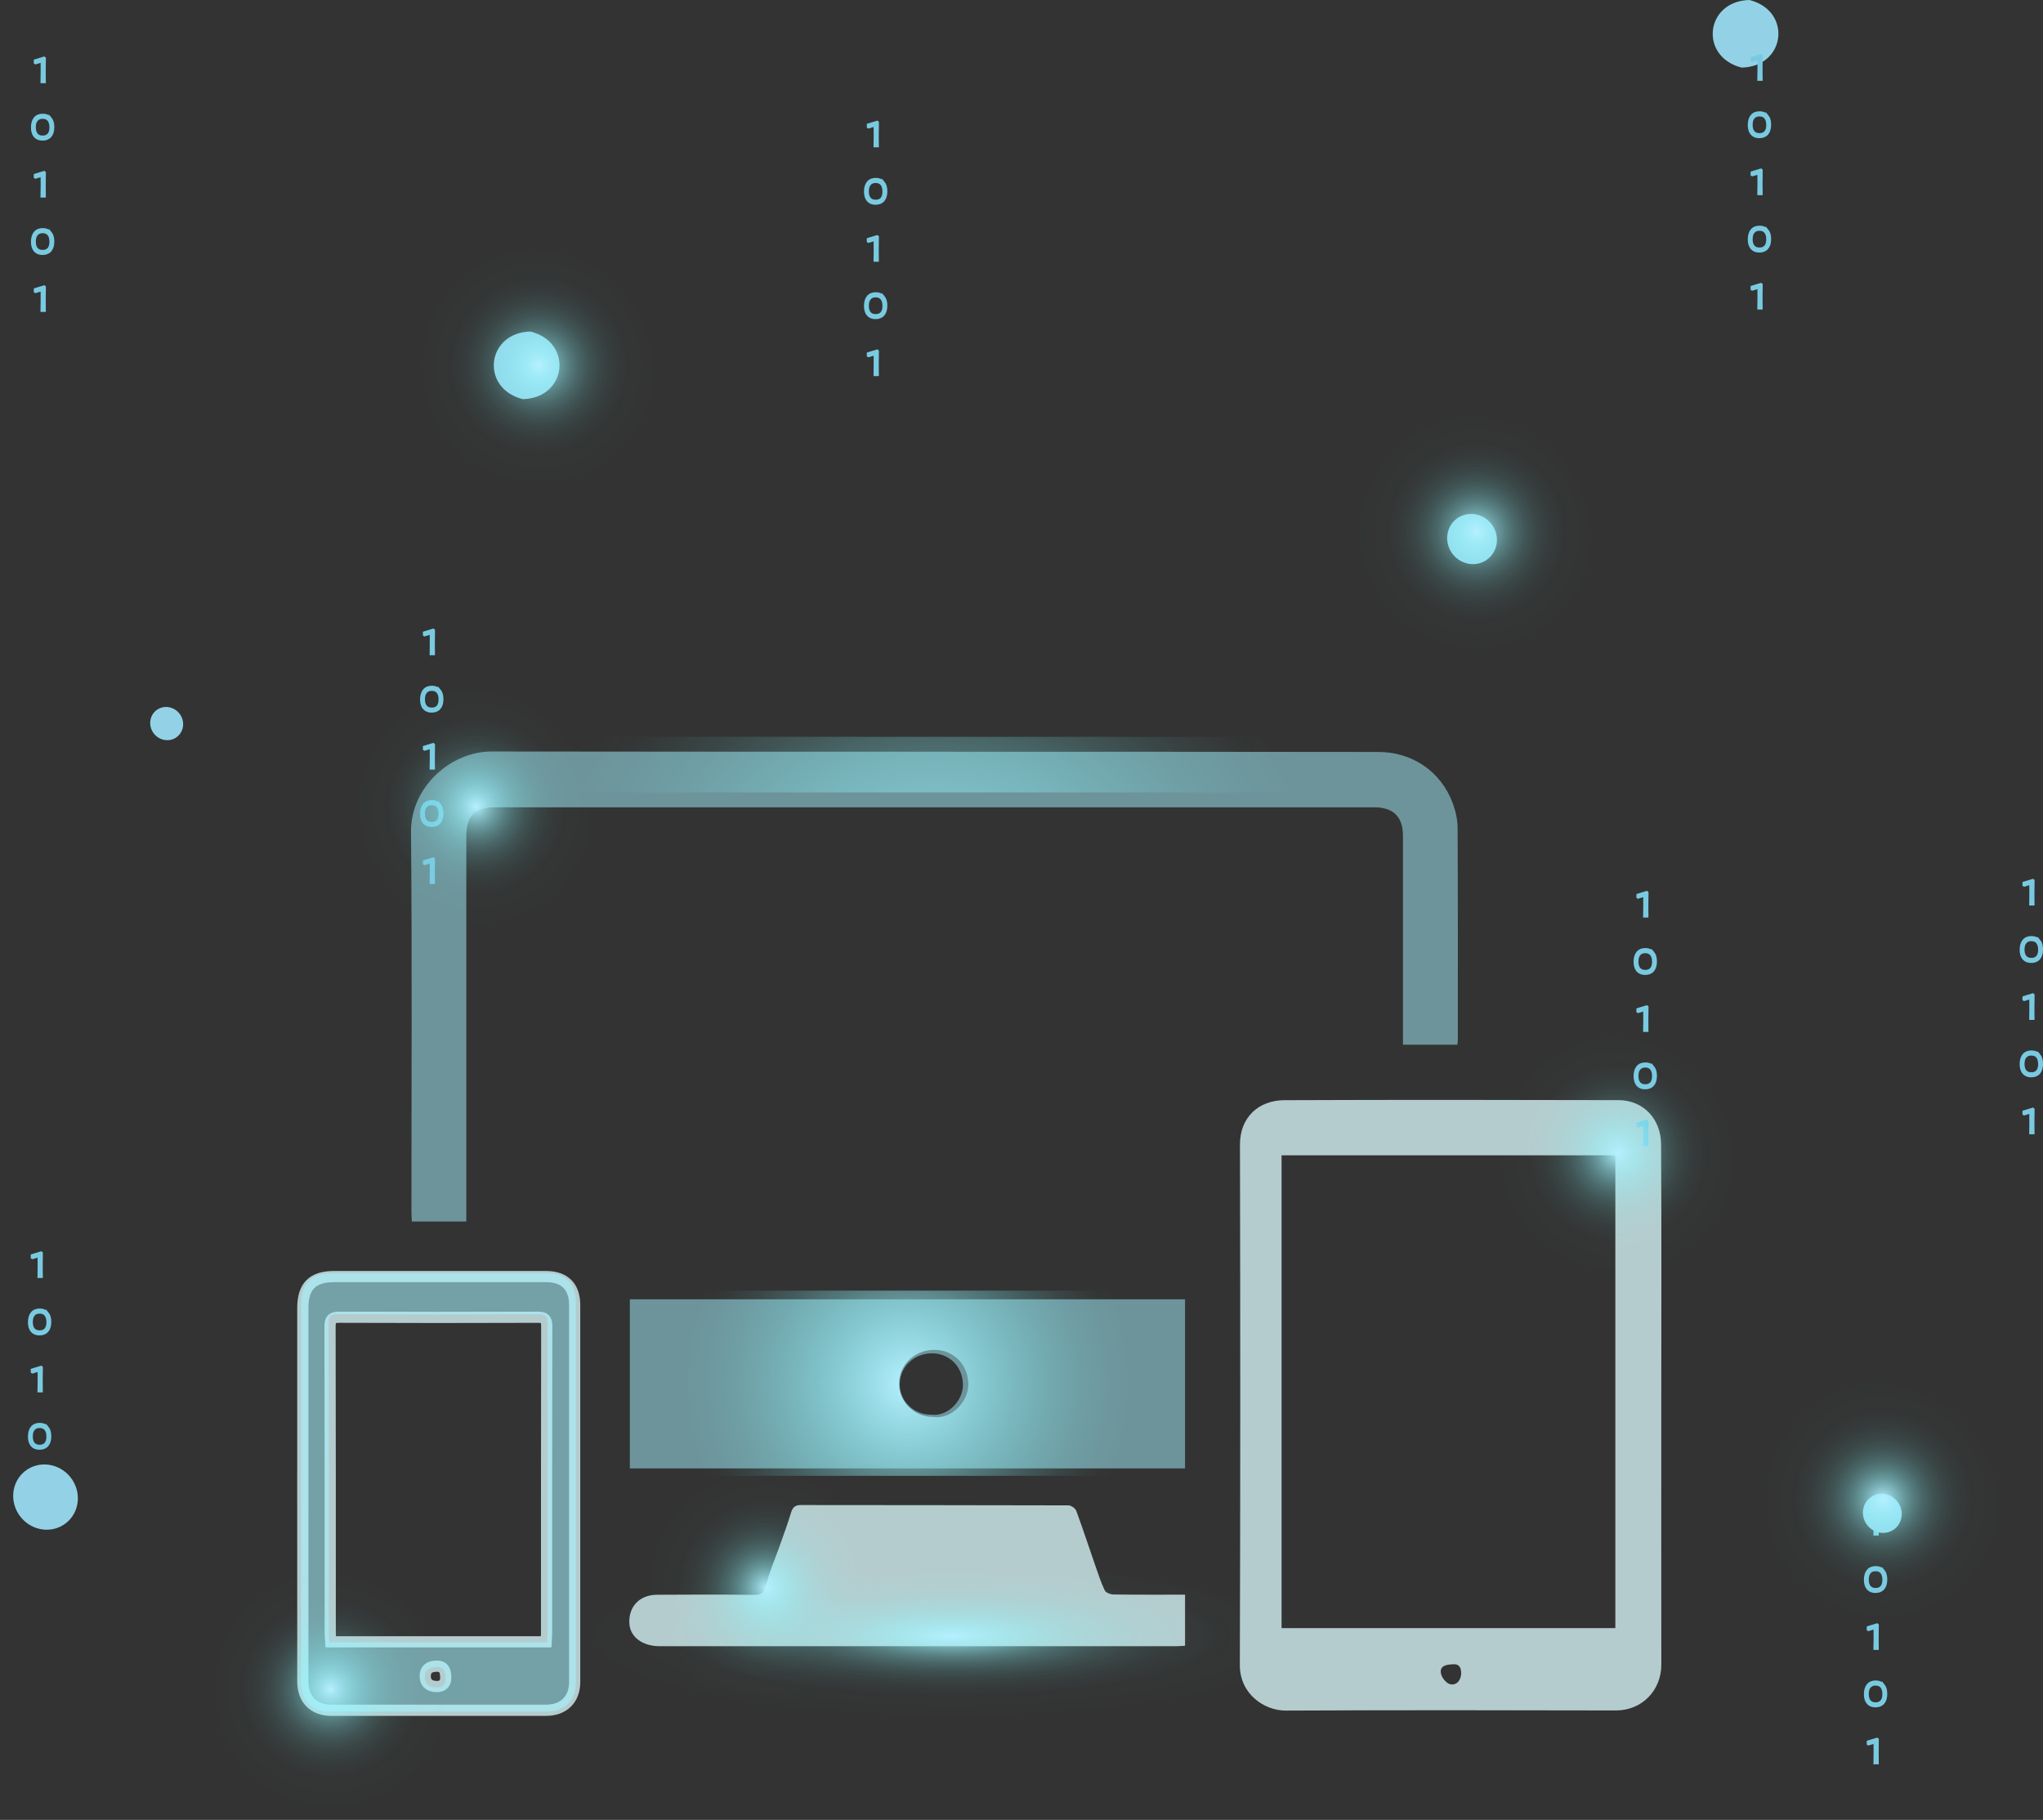 <?xml version="1.0" encoding="UTF-8"?><svg xmlns="http://www.w3.org/2000/svg" xmlns:xlink="http://www.w3.org/1999/xlink" viewBox="0 0 94.694 84.348"><rect x="0" y="0" width="94.694" height="84.348" fill="#333333" stroke="none"/><defs><style>.l{fill:url(#g);}.l,.m,.n,.o,.p,.q,.r,.s,.t,.u{mix-blend-mode:color-dodge;}.m{fill:url(#k);}.v{fill:#defcff;}.v,.w{opacity:.76;}.x{opacity:.57;}.x,.y{fill:#a6f2ff;}.n{fill:url(#h);}.w{stroke:#defcff;stroke-width:.519px;}.w,.z,.aa,.ab{fill:none;}.w,.ab{stroke-miterlimit:10;}.o{fill:url(#f);}.p{fill:url(#e);}.z{isolation:isolate;}.q{fill:url(#j);}.r{fill:url(#c);}.ac{fill:#93d2e6;mix-blend-mode:screen;}.s{fill:url(#b);}.t{fill:url(#d);}.y{opacity:.51;}.u{fill:url(#i);}.ab{stroke:#79cae1;stroke-width:.132px;}</style><radialGradient id="b" cx="20.697" cy="1353.275" fx="20.697" fy="1353.275" r="6.488" gradientTransform="translate(1174.08 329.763) rotate(-76.656) scale(.878 -.878)" gradientUnits="userSpaceOnUse"><stop offset="0" stop-color="#b7f0ff"/><stop offset=".036" stop-color="#aff1ff" stop-opacity=".882"/><stop offset=".099" stop-color="#a4f4ff" stop-opacity=".699"/><stop offset=".167" stop-color="#9af7ff" stop-opacity=".532"/><stop offset=".24" stop-color="#92f9ff" stop-opacity=".388"/><stop offset=".318" stop-color="#8bfaff" stop-opacity=".267"/><stop offset=".403" stop-color="#85fcff" stop-opacity=".169"/><stop offset=".497" stop-color="#80fdff" stop-opacity=".094"/><stop offset=".606" stop-color="#7dfeff" stop-opacity=".04"/><stop offset=".744" stop-color="#7bfeff" stop-opacity=".009"/><stop offset="1" stop-color="#7bffff" stop-opacity="0"/></radialGradient><radialGradient id="c" cx="-20.622" cy="1368.408" fx="-20.622" fy="1368.408" r="6.488" gradientTransform="translate(1208.854 333.748) rotate(-76.656) scale(.878 -.878)" xlink:href="#b"/><radialGradient id="d" cx="-55.356" cy="1320.562" fx="-55.356" fy="1320.562" gradientTransform="translate(1226.777 290.265) rotate(-76.656) scale(.878 -.878)" xlink:href="#b"/><radialGradient id="e" cx="42.063" cy="64.111" fx="42.063" fy="64.111" r="10.413" gradientUnits="userSpaceOnUse"><stop offset="0" stop-color="#b7f0ff"/><stop offset=".139" stop-color="#aaf3ff" stop-opacity=".79"/><stop offset=".313" stop-color="#9cf6ff" stop-opacity=".553"/><stop offset=".481" stop-color="#90f9ff" stop-opacity=".355"/><stop offset=".638" stop-color="#87fbff" stop-opacity=".201"/><stop offset=".782" stop-color="#80fdff" stop-opacity=".091"/><stop offset=".907" stop-color="#7cfeff" stop-opacity=".024"/><stop offset="1" stop-color="#7bffff" stop-opacity="0"/></radialGradient><radialGradient id="f" cx="43.358" cy="45.031" fx="43.358" fy="45.031" r="18.805" xlink:href="#e"/><radialGradient id="g" cx="-9.746" cy="1389.379" fx="-9.746" fy="1389.379" r="6.488" gradientTransform="translate(1204.361 351.994) rotate(-76.656) scale(.878 -.878)" xlink:href="#b"/><radialGradient id="h" cx="-32.388" cy="1319.335" fx="-32.388" fy="1319.335" r="6.488" gradientTransform="translate(937.342 -720.497) rotate(-130.502) scale(.878 -.878)" xlink:href="#b"/><radialGradient id="i" cx="-517.053" cy="701.992" fx="-517.053" fy="701.992" r="5.909" gradientTransform="translate(2409.728 -147.52) rotate(-43.18) scale(.933 -2.074) skewX(-64.857)" xlink:href="#b"/><radialGradient id="j" cx="36.246" cy="1335.631" fx="36.246" fy="1335.631" r="6.488" gradientTransform="translate(1158.761 319.024) rotate(-76.656) scale(.878 -.878)" xlink:href="#b"/><radialGradient id="k" cx="-2.582" cy="1303.702" fx="-2.582" fy="1303.702" gradientTransform="translate(1182.821 287.085) rotate(-76.656) scale(.878 -.878)" xlink:href="#b"/></defs><g class="z"><g id="a"><path class="v" d="m77.001,65.135c0,4.006-.003,8.012.002,12.018.001,1.189-.891,2.127-2.114,2.123-5.096-.013-10.192-.019-15.288.006-.993.005-2.139-.762-2.134-2.114.028-8.038.022-16.076.006-24.114-.003-1.275.868-2.058,2.06-2.063,5.162-.02,10.323-.016,15.485-.002,1.147.003,1.967.863,1.974,2.049.025,4.032.009,8.064.009,12.096Zm-17.6-11.589v21.914h15.471v-21.914m-7.527,23.591c-.341.008-.624.084-.555.43.037.189.234.438.408.488.304.087.529-.18.528-.507,0-.295-.129-.441-.381-.411Z"/><path class="y" d="m21.614,56.614h-2.523c-.008-.156-.021-.295-.021-.434-.001-5.872.035-11.745-.02-17.617-.02-2.078,1.839-3.736,3.737-3.733,13.702.02,27.404.002,41.106.022,1.532.002,2.887.869,3.446,2.386.133.361.22.761.222,1.144.017,3.271.01,6.542.01,9.813,0,.065-.013.129-.023.226h-2.52c0-.156,0-.308,0-.46,0-3.074,0-6.148,0-9.222,0-.881-.444-1.322-1.33-1.322-13.584,0-27.168,0-40.752,0-.934,0-1.332.4-1.332,1.338,0,5.767,0,11.534,0,17.302,0,.169,0,.339,0,.556Z"/><path class="y" d="m29.194,60.221h25.732v7.838h-25.732v-7.838Zm13.942,5.344c.797.117,1.509-.655,1.498-1.393-.012-.837-.639-1.457-1.453-1.447-.837.01-1.483.64-1.478,1.45.005.765.652,1.393,1.432,1.39Z"/><path class="v" d="m54.928,73.911v2.365c-.143.008-.281.023-.419.023-7.973.001-15.947.001-23.92,0-.821,0-1.39-.433-1.419-1.071-.035-.769.476-1.309,1.275-1.314,1.497-.01,2.995-.013,4.492.003.349.004.484-.091.573-.454.154-.624.419-1.22.634-1.83.176-.499.361-.997.514-1.503.074-.246.171-.375.453-.374,4.138.007,8.275.002,12.413.015.124,0,.317.135.36.25.31.837.587,1.687.88,2.531.136.39.263.787.44,1.158.051.107.264.189.405.191,1.089.015,2.179.009,3.32.009Z"/><path class="w" d="m14.036,69.218c0-2.864,0-5.727,0-8.591,0-1.01.449-1.461,1.45-1.461,3.271,0,6.542,0,9.812,0,.873,0,1.338.458,1.338,1.33.002,5.819.002,11.638,0,17.457,0,.812-.509,1.315-1.333,1.315-3.31.003-6.62.003-9.931,0-.835,0-1.334-.5-1.335-1.343-.004-2.903-.002-5.806-.002-8.709Zm11.277,6.877c.008-.149.021-.276.021-.404.001-4.741-.002-9.482.008-14.223,0-.331-.099-.418-.423-.417-3.06.011-6.12.012-9.18-.001-.345-.001-.443.088-.442.438.012,4.741.008,9.482.009,14.223,0,.126.015.252.024.384h9.983Zm-4.652,1.605c-.018-.287-.093-.497-.46-.476-.322.018-.494.156-.492.474.002.327.223.458.511.47.304.012.461-.15.441-.468Z"/><polygon class="ab" points="87.018 70.02 87.012 70.65 87.016 71.104 86.901 71.104 86.908 70.665 86.906 70.139 86.605 70.23 86.59 70.221 86.59 70.13 86.998 70.004 87.018 70.02"/><path class="ab" d="m87.288,72.795c.081.096.122.234.122.412,0,.18-.042.318-.125.414-.083.097-.202.145-.357.145-.15,0-.266-.047-.347-.141s-.122-.228-.122-.402c0-.184.042-.325.125-.424.083-.099.202-.148.357-.148.15,0,.266.048.347.145Z"/><path class="ab" d="m86.651,72.874c-.066.078-.098.192-.098.34,0,.147.033.259.098.336.065.077.161.115.286.115.122,0,.216-.038.281-.114.065-.076.097-.186.097-.33,0-.152-.033-.267-.098-.346-.066-.079-.16-.118-.284-.118-.122,0-.216.039-.282.117Z"/><polygon class="ab" points="87.018 75.321 87.012 75.95 87.016 76.405 86.901 76.405 86.908 75.966 86.906 75.44 86.605 75.531 86.59 75.522 86.59 75.431 86.998 75.305 87.018 75.321"/><path class="ab" d="m87.288,78.096c.081.096.122.234.122.412,0,.18-.042.318-.125.414-.083.097-.202.145-.357.145-.15,0-.266-.047-.347-.141s-.122-.228-.122-.402c0-.184.042-.325.125-.424.083-.099.202-.148.357-.148.15,0,.266.048.347.145Z"/><path class="ab" d="m86.651,78.174c-.066.078-.098.192-.098.34,0,.147.033.259.098.336.065.077.161.115.286.115.122,0,.216-.038.281-.114.065-.076.097-.186.097-.33,0-.152-.033-.267-.098-.346-.066-.079-.16-.118-.284-.118-.122,0-.216.039-.282.117Z"/><polygon class="ab" points="87.018 80.621 87.012 81.251 87.016 81.706 86.901 81.706 86.908 81.266 86.906 80.741 86.605 80.831 86.59 80.822 86.59 80.732 86.998 80.606 87.018 80.621"/><polygon class="ab" points="76.343 41.375 76.336 42.005 76.34 42.46 76.225 42.46 76.232 42.02 76.23 41.494 75.93 41.585 75.914 41.576 75.914 41.486 76.323 41.36 76.343 41.375"/><path class="ab" d="m76.612,44.15c.081.096.122.234.122.412,0,.18-.042.318-.125.414-.083.097-.202.145-.357.145-.15,0-.266-.047-.347-.141s-.122-.228-.122-.402c0-.184.042-.325.125-.424.083-.099.202-.148.357-.148.15,0,.266.048.347.145Z"/><path class="ab" d="m75.975,44.229c-.066.078-.098.192-.098.34,0,.147.033.259.098.336.065.077.161.115.286.115.122,0,.216-.038.281-.114.065-.076.097-.186.097-.33,0-.152-.033-.267-.098-.346-.066-.079-.16-.118-.284-.118-.122,0-.216.039-.282.117Z"/><polygon class="ab" points="76.343 46.676 76.336 47.306 76.34 47.76 76.225 47.76 76.232 47.321 76.23 46.795 75.93 46.886 75.914 46.877 75.914 46.786 76.323 46.66 76.343 46.676"/><path class="ab" d="m76.612,49.451c.081.096.122.234.122.412,0,.18-.042.318-.125.414-.083.097-.202.145-.357.145-.15,0-.266-.047-.347-.141s-.122-.228-.122-.402c0-.184.042-.325.125-.424.083-.099.202-.148.357-.148.15,0,.266.048.347.145Z"/><path class="ab" d="m75.975,49.529c-.066.078-.098.192-.098.34,0,.147.033.259.098.336.065.077.161.115.286.115.122,0,.216-.038.281-.114.065-.076.097-.186.097-.33,0-.152-.033-.267-.098-.346-.066-.079-.16-.118-.284-.118-.122,0-.216.039-.282.117Z"/><polygon class="ab" points="76.343 51.977 76.336 52.606 76.34 53.061 76.225 53.061 76.232 52.622 76.23 52.096 75.93 52.187 75.914 52.178 75.914 52.087 76.323 51.961 76.343 51.977"/><polygon class="ab" points="20.096 29.217 20.09 29.847 20.094 30.302 19.979 30.302 19.986 29.862 19.984 29.336 19.683 29.427 19.668 29.418 19.668 29.328 20.077 29.202 20.096 29.217"/><path class="ab" d="m20.366,31.992c.081.096.122.234.122.412,0,.18-.042.318-.125.414-.083.097-.202.145-.357.145-.15,0-.266-.047-.347-.141s-.122-.228-.122-.402c0-.184.042-.325.125-.424.083-.099.202-.148.357-.148.15,0,.266.048.347.145Z"/><path class="ab" d="m19.729,32.071c-.066.078-.098.192-.098.34,0,.147.033.259.098.336.065.077.161.115.286.115.122,0,.216-.038.281-.114.065-.076.097-.186.097-.33,0-.152-.033-.267-.098-.346-.066-.079-.16-.118-.284-.118-.122,0-.216.039-.282.117Z"/><polygon class="ab" points="20.096 34.518 20.09 35.148 20.094 35.602 19.979 35.602 19.986 35.163 19.984 34.637 19.683 34.728 19.668 34.719 19.668 34.628 20.077 34.502 20.096 34.518"/><path class="ab" d="m20.366,37.293c.081.096.122.234.122.412,0,.18-.042.318-.125.414-.083.097-.202.145-.357.145-.15,0-.266-.047-.347-.141s-.122-.228-.122-.402c0-.184.042-.325.125-.424.083-.099.202-.148.357-.148.15,0,.266.048.347.145Z"/><path class="ab" d="m19.729,37.371c-.066.078-.098.192-.098.34,0,.147.033.259.098.336.065.077.161.115.286.115.122,0,.216-.038.281-.114.065-.076.097-.186.097-.33,0-.152-.033-.267-.098-.346-.066-.079-.16-.118-.284-.118-.122,0-.216.039-.282.117Z"/><polygon class="ab" points="20.096 39.819 20.09 40.448 20.094 40.903 19.979 40.903 19.986 40.464 19.984 39.938 19.683 40.029 19.668 40.02 19.668 39.929 20.077 39.803 20.096 39.819"/><polygon class="ab" points="1.921 58.081 1.914 58.711 1.919 59.166 1.804 59.166 1.81 58.726 1.808 58.201 1.508 58.291 1.492 58.282 1.492 58.192 1.901 58.066 1.921 58.081"/><path class="ab" d="m2.19,60.857c.081.096.122.234.122.412,0,.18-.042.318-.125.414-.083.097-.202.145-.357.145-.15,0-.266-.047-.347-.141s-.122-.228-.122-.402c0-.184.042-.325.125-.424.083-.099.202-.148.357-.148.15,0,.266.048.347.145Z"/><path class="ab" d="m1.553,60.935c-.066.078-.098.192-.098.34,0,.147.033.259.098.336.065.077.161.115.286.115.122,0,.216-.038.281-.114.065-.076.097-.186.097-.33,0-.152-.033-.267-.098-.346-.066-.079-.16-.118-.284-.118-.122,0-.216.039-.282.117Z"/><polygon class="ab" points="1.921 63.382 1.914 64.012 1.919 64.467 1.804 64.467 1.81 64.027 1.808 63.501 1.508 63.592 1.492 63.583 1.492 63.493 1.901 63.367 1.921 63.382"/><path class="ab" d="m2.19,66.157c.081.096.122.234.122.412,0,.18-.042.318-.125.414-.083.097-.202.145-.357.145-.15,0-.266-.047-.347-.141s-.122-.228-.122-.402c0-.184.042-.325.125-.424.083-.099.202-.148.357-.148.15,0,.266.048.347.145Z"/><path class="ab" d="m1.553,66.236c-.066.078-.098.192-.098.34,0,.147.033.259.098.336.065.077.161.115.286.115.122,0,.216-.038.281-.114.065-.076.097-.186.097-.33,0-.152-.033-.267-.098-.346-.066-.079-.16-.118-.284-.118-.122,0-.216.039-.282.117Z"/><polygon class="ab" points="1.921 68.683 1.914 69.312 1.919 69.767 1.804 69.767 1.81 69.328 1.808 68.802 1.508 68.893 1.492 68.884 1.492 68.793 1.901 68.667 1.921 68.683"/><rect class="aa" x="67.094" y="23.803" width="2.273" height="2.36" transform="translate(-.733 47.865) rotate(-38.467)"/><path class="ac" d="m67.34,25.69c-.405-.51-.336-1.24.156-1.631s1.218-.293,1.624.217.336,1.24-.156,1.631c-.491.39-1.218.293-1.624-.217Z"/><rect class="aa" x="86.36" y="69.22" width="1.774" height="1.843" transform="translate(-24.697 69.495) rotate(-38.467)"/><ellipse class="ac" cx="87.247" cy="70.141" rx=".887" ry=".921" transform="translate(-24.697 69.495) rotate(-38.467)"/><rect class="aa" x="6.973" y="32.755" width="1.504" height="1.562" transform="translate(-19.185 12.083) rotate(-38.467)"/><path class="ac" d="m7.136,34.004c-.268-.338-.222-.821.103-1.079s.806-.194,1.075.144.222.821-.103,1.079-.806.194-1.075-.144Z"/><rect class="aa" x=".634" y="67.853" width="2.954" height="3.068" transform="translate(-42.705 16.372) rotate(-38.467)"/><path class="ac" d="m.954,70.306c-.527-.663-.437-1.612.202-2.12.639-.507,1.584-.381,2.111.282s.436,1.612-.202,2.12-1.584.381-2.111-.282Z"/><circle class="s" cx="21.653" cy="37.718" r="5.699" transform="translate(-21.577 32.949) rotate(-53.846)"/><circle class="r" cx="35.117" cy="73.949" r="5.699" transform="translate(-45.309 58.677) rotate(-53.846)"/><circle class="t" cx="86.89" cy="69.853" r="5.699" transform="translate(-20.773 98.801) rotate(-53.846)"/><path class="p" d="m27.976,59.82h28.174v8.582h-28.174v-8.582Zm15.266,5.852c.873.128,1.652-.718,1.64-1.525-.013-.917-.699-1.595-1.59-1.584-.916.011-1.624.701-1.618,1.587.006.838.714,1.525,1.568,1.522Z"/><path class="o" d="m21.662,55.923h-2.523c-.008-.156-.021-.295-.021-.434-.001-5.872.035-11.745-.02-17.617-.02-2.078,1.839-3.736,3.737-3.733,13.702.02,27.404.002,41.106.022,1.532.002,2.887.869,3.446,2.386.133.361.22.761.222,1.144.017,3.271.01,6.542.01,9.813,0,.065-.013.129-.023.226h-2.52c0-.156,0-.308,0-.46,0-3.074,0-6.148,0-9.222,0-.881-.444-1.322-1.33-1.322-13.584,0-27.168,0-40.752,0-.934,0-1.332.4-1.332,1.338,0,5.767,0,11.534,0,17.302,0,.169,0,.339,0,.556Z"/><path class="x" d="m13.955,69.166c0-2.894,0-5.789,0-8.683,0-1.021.454-1.477,1.465-1.477,3.306,0,6.612,0,9.918,0,.883,0,1.352.463,1.353,1.345.002,5.882.002,11.764,0,17.646,0,.821-.515,1.329-1.348,1.33-3.346.003-6.692.003-10.038,0-.844,0-1.348-.505-1.349-1.357-.004-2.934-.002-5.869-.002-8.803Zm11.399,6.951c.008-.151.021-.279.021-.408.001-4.792-.002-9.584.008-14.376,0-.335-.1-.423-.427-.422-3.093.011-6.186.012-9.279-.001-.349-.002-.447.089-.447.443.012,4.792.008,9.584.009,14.376,0,.127.015.254.024.388h10.091Zm-4.702,1.623c-.018-.29-.094-.502-.465-.481-.325.018-.499.158-.497.48.002.331.225.463.516.475.307.012.466-.152.446-.473Z"/><circle class="l" cx="14.905" cy="78.648" r="5.699" transform="translate(-57.391 44.284) rotate(-53.846)"/><path class="n" d="m71.822,48.834c-4.434,2.536-3.924,9.513,2.321,10.864,6.381-.357,7.975-7.169,3.992-10.367-1.78-1.43-4.331-1.63-6.313-.496Z"/><ellipse class="u" cx="43.273" cy="76.397" rx="17.427" ry="3.879"/><path class="ac" d="m24.229,18.499c-1.985-.502-1.686-3.088.362-3.133,0,0,0,0,0,0,1.986.501,1.687,3.089-.362,3.133Z"/><path class="ac" d="m80.726,3.133C78.742,2.631,79.041.045,81.088,0c0,0,0,0,0,0,1.986.501,1.687,3.089-.362,3.133Z"/><polygon class="ab" points="81.636 2.593 81.629 3.223 81.634 3.678 81.519 3.678 81.525 3.238 81.523 2.712 81.223 2.803 81.207 2.794 81.207 2.704 81.616 2.578 81.636 2.593"/><path class="ab" d="m81.905,5.368c.081.096.122.234.122.412,0,.18-.042.318-.125.414-.083.097-.202.145-.357.145-.15,0-.266-.047-.347-.141s-.122-.228-.122-.402c0-.184.042-.325.125-.424.083-.099.202-.148.357-.148.15,0,.266.048.347.145Z"/><path class="ab" d="m81.268,5.447c-.066.078-.098.192-.098.34,0,.147.033.259.098.336.065.077.161.115.286.115.122,0,.216-.038.281-.114.065-.076.097-.186.097-.33,0-.152-.033-.267-.098-.346-.066-.079-.16-.118-.284-.118-.122,0-.216.039-.282.117Z"/><polygon class="ab" points="81.636 7.894 81.629 8.523 81.634 8.978 81.519 8.978 81.525 8.539 81.523 8.013 81.223 8.104 81.207 8.095 81.207 8.004 81.616 7.878 81.636 7.894"/><path class="ab" d="m81.905,10.669c.081.096.122.234.122.412,0,.18-.042.318-.125.414-.083.097-.202.145-.357.145-.15,0-.266-.047-.347-.141s-.122-.228-.122-.402c0-.184.042-.325.125-.424.083-.099.202-.148.357-.148.15,0,.266.048.347.145Z"/><path class="ab" d="m81.268,10.747c-.066.078-.098.192-.098.34,0,.147.033.259.098.336.065.077.161.115.286.115.122,0,.216-.038.281-.114.065-.076.097-.186.097-.33,0-.152-.033-.267-.098-.346-.066-.079-.16-.118-.284-.118-.122,0-.216.039-.282.117Z"/><polygon class="ab" points="81.636 13.195 81.629 13.824 81.634 14.279 81.519 14.279 81.525 13.839 81.523 13.314 81.223 13.404 81.207 13.396 81.207 13.305 81.616 13.179 81.636 13.195"/><polygon class="ab" points="2.06 2.705 2.054 3.334 2.058 3.789 1.943 3.789 1.95 3.35 1.948 2.824 1.648 2.915 1.632 2.906 1.632 2.815 2.041 2.689 2.06 2.705"/><path class="ab" d="m2.33,5.48c.081.096.122.234.122.412,0,.18-.042.318-.125.414-.083.097-.202.145-.357.145-.15,0-.266-.047-.347-.141s-.122-.228-.122-.402c0-.184.042-.325.125-.424.083-.099.202-.148.357-.148.15,0,.266.048.347.145Z"/><path class="ab" d="m1.693,5.558c-.066.078-.098.192-.098.34,0,.147.033.259.098.336.065.077.161.115.286.115.122,0,.216-.038.281-.114.065-.076.097-.186.097-.33,0-.152-.033-.267-.098-.346-.066-.079-.16-.118-.284-.118-.122,0-.216.039-.282.117Z"/><polygon class="ab" points="2.06 8.006 2.054 8.635 2.058 9.09 1.943 9.09 1.95 8.65 1.948 8.125 1.648 8.215 1.632 8.207 1.632 8.116 2.041 7.99 2.06 8.006"/><path class="ab" d="m2.33,10.781c.081.096.122.234.122.412,0,.18-.042.318-.125.414-.083.097-.202.145-.357.145-.15,0-.266-.047-.347-.141s-.122-.228-.122-.402c0-.184.042-.325.125-.424.083-.099.202-.148.357-.148.15,0,.266.048.347.145Z"/><path class="ab" d="m1.693,10.859c-.066.078-.098.192-.098.34,0,.147.033.259.098.336.065.077.161.115.286.115.122,0,.216-.038.281-.114.065-.076.097-.186.097-.33,0-.152-.033-.267-.098-.346-.066-.079-.16-.118-.284-.118-.122,0-.216.039-.282.117Z"/><polygon class="ab" points="2.06 13.306 2.054 13.936 2.058 14.391 1.943 14.391 1.95 13.951 1.948 13.426 1.648 13.516 1.632 13.507 1.632 13.417 2.041 13.291 2.06 13.306"/><polygon class="ab" points="94.238 40.819 94.231 41.448 94.235 41.903 94.121 41.903 94.127 41.464 94.125 40.938 93.825 41.029 93.809 41.02 93.809 40.929 94.218 40.803 94.238 40.819"/><path class="ab" d="m94.507,43.594c.081.096.122.234.122.412,0,.18-.042.318-.125.414-.083.097-.202.145-.357.145-.15,0-.266-.047-.347-.141s-.122-.228-.122-.402c0-.184.042-.325.125-.424.083-.099.202-.148.357-.148.15,0,.266.048.347.145Z"/><path class="ab" d="m93.87,43.672c-.066.078-.098.192-.098.34,0,.147.033.259.098.336.065.077.161.115.286.115.122,0,.216-.038.281-.114.065-.076.097-.186.097-.33,0-.152-.033-.267-.098-.346-.066-.079-.16-.118-.284-.118-.122,0-.216.039-.282.117Z"/><polygon class="ab" points="94.238 46.12 94.231 46.749 94.235 47.204 94.121 47.204 94.127 46.765 94.125 46.239 93.825 46.329 93.809 46.321 93.809 46.23 94.218 46.104 94.238 46.12"/><path class="ab" d="m94.507,48.895c.081.096.122.234.122.412,0,.18-.042.318-.125.414-.083.097-.202.145-.357.145-.15,0-.266-.047-.347-.141s-.122-.228-.122-.402c0-.184.042-.325.125-.424.083-.099.202-.148.357-.148.15,0,.266.048.347.145Z"/><path class="ab" d="m93.87,48.973c-.066.078-.098.192-.098.34,0,.147.033.259.098.336.065.077.161.115.286.115.122,0,.216-.038.281-.114.065-.076.097-.186.097-.33,0-.152-.033-.267-.098-.346-.066-.079-.16-.118-.284-.118-.122,0-.216.039-.282.117Z"/><polygon class="ab" points="94.238 51.42 94.231 52.05 94.235 52.505 94.121 52.505 94.127 52.065 94.125 51.54 93.825 51.63 93.809 51.621 93.809 51.531 94.218 51.405 94.238 51.42"/><circle class="q" cx="24.567" cy="17.266" r="5.699" transform="translate(-3.868 26.916) rotate(-53.846)"/><circle class="m" cx="68.043" cy="24.985" r="5.699" transform="translate(7.727 65.186) rotate(-53.846)"/><polygon class="ab" points="40.672 5.678 40.665 6.308 40.669 6.763 40.555 6.763 40.561 6.323 40.559 5.798 40.259 5.888 40.243 5.879 40.243 5.789 40.652 5.663 40.672 5.678"/><path class="ab" d="m40.941,8.454c.081.096.122.234.122.412,0,.18-.042.318-.125.414-.083.097-.202.145-.357.145-.15,0-.266-.047-.347-.141s-.122-.228-.122-.402c0-.184.042-.325.125-.424.083-.099.202-.148.357-.148.15,0,.266.048.347.145Z"/><path class="ab" d="m40.304,8.532c-.066.078-.098.192-.098.34,0,.147.033.259.098.336.065.077.161.115.286.115.122,0,.216-.038.281-.114.065-.076.097-.186.097-.33,0-.152-.033-.267-.098-.346-.066-.079-.16-.118-.284-.118-.122,0-.216.039-.282.117Z"/><polygon class="ab" points="40.672 10.979 40.665 11.609 40.669 12.064 40.555 12.064 40.561 11.624 40.559 11.098 40.259 11.189 40.243 11.18 40.243 11.09 40.652 10.964 40.672 10.979"/><path class="ab" d="m40.941,13.754c.081.096.122.234.122.412,0,.18-.042.318-.125.414-.083.097-.202.145-.357.145-.15,0-.266-.047-.347-.141s-.122-.228-.122-.402c0-.184.042-.325.125-.424.083-.099.202-.148.357-.148.15,0,.266.048.347.145Z"/><path class="ab" d="m40.304,13.833c-.066.078-.098.192-.098.34,0,.147.033.259.098.336.065.077.161.115.286.115.122,0,.216-.038.281-.114.065-.076.097-.186.097-.33,0-.152-.033-.267-.098-.346-.066-.079-.16-.118-.284-.118-.122,0-.216.039-.282.117Z"/><polygon class="ab" points="40.672 16.28 40.665 16.91 40.669 17.364 40.555 17.364 40.561 16.925 40.559 16.399 40.259 16.49 40.243 16.481 40.243 16.39 40.652 16.264 40.672 16.28"/></g></g></svg>